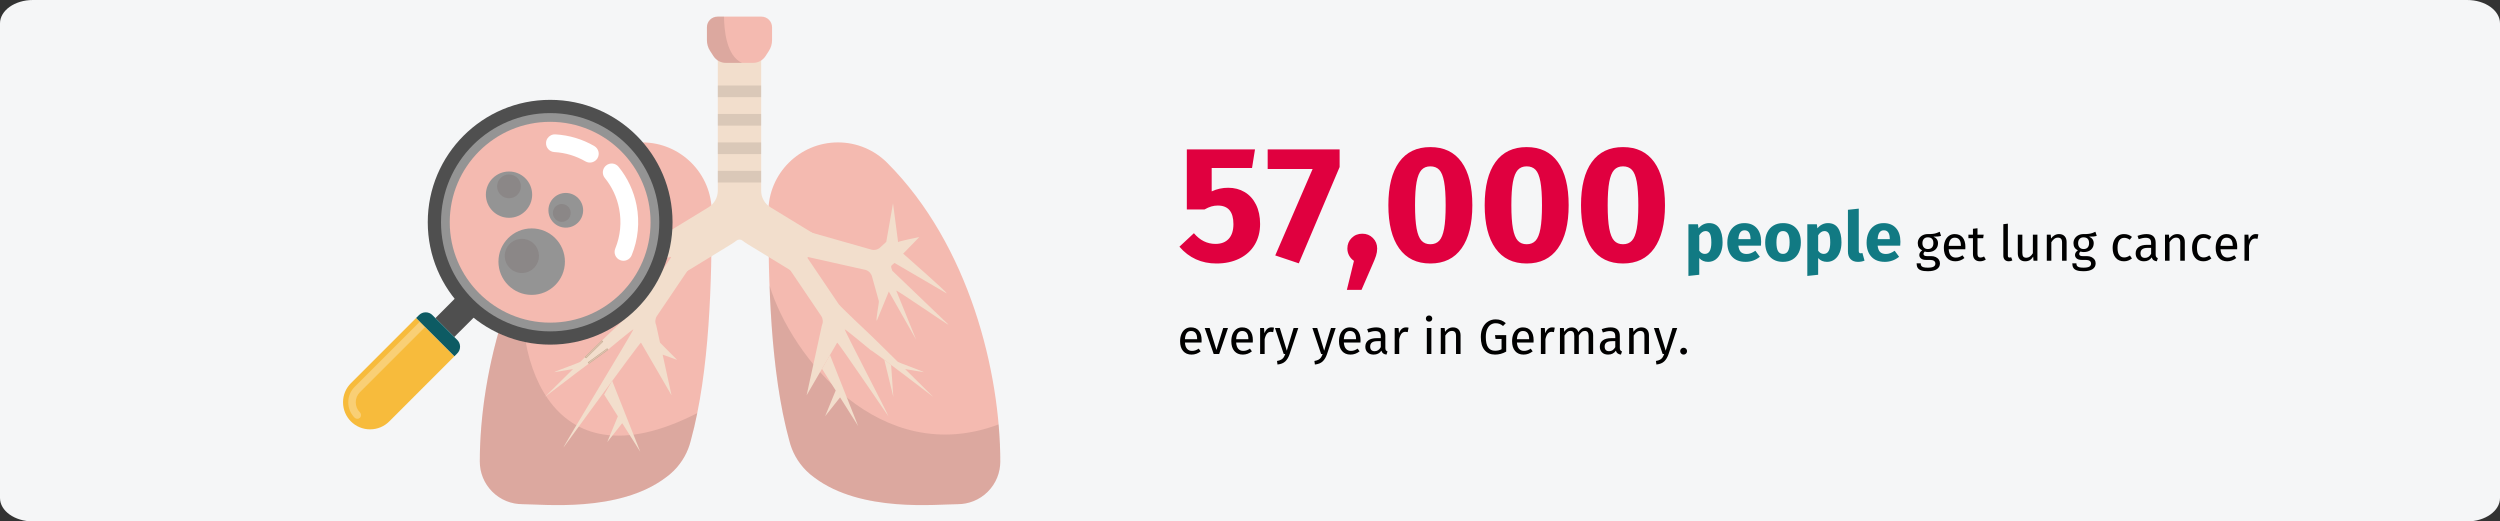 <?xml version="1.0" encoding="UTF-8"?>
<svg xmlns="http://www.w3.org/2000/svg" xmlns:xlink="http://www.w3.org/1999/xlink" width="911px" height="190px" viewBox="0 0 911 190" version="1.1">
  <rect x="0" y="0" width="911" height="190" fill="#333333" stroke="none"/>
  <title>lungenkrebs-grundlegendes-en</title>
  <defs>
    <path d="M12,0 L899,0 C905.627,0 911,3.803 911,8.494 L911,180.506 C911,185.197 905.627,189 899,189 L12,189 C5.373,189 0,185.197 0,180.506 L0,8.494 C0,3.803 5.373,0 12,0 Z" id="path-1"></path>
  </defs>
  <g id="Page-1" stroke="none" stroke-width="1" fill="none" fill-rule="evenodd">
    <g id="vorlage" transform="translate(0, -6261)">
      <g id="BG+Figur" transform="translate(0, 6261)">
        <g id="Mask" fill="#F5F6F7" fill-rule="nonzero">
          <path d="M12,0 L899,0 C905.627,0 911,3.823 911,8.539 L911,181.461 C911,186.177 905.627,190 899,190 L12,190 C5.373,190 0,186.177 0,181.461 L0,8.539 C0,3.823 5.373,0 12,0 Z" id="path-1"></path>
        </g>
        <g id="lunge_edited-Clipped">
          <mask id="mask-2" fill="white">
            <use xlink:href="#path-1"></use>
          </mask>
          <g id="path-1"></g>
          <g id="img" mask="url(#mask-2)">
            <g transform="translate(125, 6.06)">
              <g id="Group" transform="translate(49.836, 0)">
                <path d="M130.514,45.83 C137.518,45.83 143.859,48.668 148.448,53.257 C178.503,83.313 189.671,129.818 189.671,162.124 C189.671,166.102 188.155,170.077 185.12,173.112 C182.085,176.147 178.11,177.663 174.132,177.663 C166.625,177.663 139.028,180.783 122.02,168.032 C120.951,167.274 119.926,166.422 118.968,165.464 C115.827,162.324 113.765,158.51 112.783,154.485 C105.797,129.069 105.153,95.802 105.153,71.187 C105.151,57.185 116.506,45.83 130.514,45.83 Z" id="Path" fill="#F4BAB0" fill-rule="nonzero"></path>
                <path d="M174.129,177.663 C178.107,177.663 182.082,176.147 185.117,173.112 C188.152,170.077 189.668,166.102 189.668,162.124 C189.668,157.843 189.465,153.307 189.054,148.6 C146.088,164.78 113.571,124.083 105.574,97.952 C106.279,117.02 108.115,137.507 112.781,154.488 C113.762,158.51 115.821,162.324 118.965,165.467 C119.923,166.425 120.948,167.277 122.018,168.035 C139.026,180.783 166.622,177.663 174.129,177.663 Z" id="Path" fill="#000000" fill-rule="nonzero" opacity="0.1"></path>
                <path d="M59.156,45.83 C52.152,45.83 45.812,48.668 41.223,53.257 C11.167,83.313 0,129.818 0,162.124 C0,166.102 1.516,170.077 4.551,173.112 C7.586,176.147 11.561,177.663 15.539,177.663 C23.046,177.663 50.642,180.783 67.65,168.032 C68.72,167.274 69.745,166.422 70.703,165.464 C73.843,162.324 75.906,158.51 76.887,154.485 C83.874,129.069 84.517,95.802 84.517,71.187 C84.517,57.185 73.162,45.83 59.156,45.83 Z" id="Path" fill="#F4BAB0" fill-rule="nonzero"></path>
                <path d="M79.249,144.473 C24.191,172.727 10.236,121.771 17.09,87.866 C4.948,112.892 0,140.644 0,162.124 C0,166.102 1.516,170.077 4.551,173.112 C7.586,176.147 11.561,177.663 15.539,177.663 C23.046,177.663 50.642,180.783 67.65,168.032 C68.72,167.274 69.745,166.422 70.703,165.464 C73.843,162.324 75.906,158.51 76.887,154.485 C77.771,151.265 78.556,147.913 79.249,144.473 Z" id="Path" fill="#000000" fill-rule="nonzero" opacity="0.1"></path>
                <path d="M105.909,69.469 C103.814,68.191 102.533,65.911 102.533,63.455 L102.533,12.431 L86.729,12.431 L86.729,63.452 C86.729,65.89 85.437,68.197 83.354,69.466 L66.986,79.458 C66.081,80.01 65.793,81.194 66.349,82.099 L72.58,92.306 C73.132,93.211 74.316,93.499 75.221,92.943 L91.589,82.951 C92.265,82.54 92.914,82.093 93.537,81.614 C94.183,81.118 95.088,81.118 95.734,81.617 C96.354,82.093 97.001,82.54 97.673,82.951 L114.041,92.943 C114.946,93.496 116.13,93.211 116.682,92.306 L122.914,82.099 C123.466,81.194 123.181,80.01 122.276,79.458 L105.909,69.469 Z" id="Path" fill="#F2DECC" fill-rule="nonzero"></path>
                <g opacity="0.1" transform="translate(86.732, 25.09)" fill="#000000" fill-rule="nonzero" id="Rectangle">
                  <rect x="0" y="0" width="15.803" height="4.254"></rect>
                  <rect x="0" y="10.371" width="15.803" height="4.254"></rect>
                  <rect x="0" y="20.739" width="15.803" height="4.254"></rect>
                  <rect x="0" y="31.107" width="15.803" height="4.254"></rect>
                </g>
                <path d="M105.362,12.466 L104.125,14.381 C103.135,15.918 101.428,16.849 99.601,16.849 L89.667,16.849 C87.837,16.849 86.133,15.921 85.143,14.381 L83.906,12.466 C83.163,11.314 82.769,9.974 82.769,8.602 L82.769,3.869 C82.769,1.73 84.502,7.44898123e-06 86.638,7.44898123e-06 L102.63,7.44898123e-06 C104.769,7.44898123e-06 106.499,1.733 106.499,3.869 L106.499,8.605 C106.499,9.974 106.102,11.314 105.362,12.466 Z" id="Path" fill="#F4BAB0" fill-rule="nonzero"></path>
                <path d="M82.766,3.869 L82.766,8.605 C82.766,9.974 83.16,11.317 83.903,12.469 L85.14,14.384 C86.13,15.921 87.837,16.852 89.664,16.852 L95.543,16.852 C89.714,14.214 89.062,4.539 88.992,0 L86.635,0 C84.499,-0.003 82.766,1.73 82.766,3.869 Z" id="Path" fill="#000000" fill-rule="nonzero" opacity="0.1"></path>
                <path d="M145.912,84.109 C145.034,84.92 143.797,85.216 142.648,84.887 L118.765,78.103 L117.073,87.041 L140.547,92.285 C141.69,92.608 142.595,93.522 142.912,94.665 L145.413,103.655 C145.551,104.152 144.185,110.918 144.681,110.78 L149.05,100.174 L158.992,117.684 L151.753,99.839 C152.249,99.701 170.914,112.716 170.776,112.219 L150.319,92.605 C150.216,92.235 150.093,91.871 149.952,91.515 C149.805,91.145 149.925,90.725 150.246,90.487 C150.551,90.261 150.845,90.017 151.127,89.756 L170.104,100.846 C170.483,100.497 154.629,86.747 154.28,86.368 L160.173,80.307 C160.173,80.307 152.808,81.808 152.429,82.158 L150.578,68.017 L148.122,82.067 L145.912,84.109 Z" id="Path" fill="#F2DECC" fill-rule="nonzero"></path>
                <path d="M130.779,104.763 L116.876,84.194 L110.507,88.501 L124.409,109.07 C125.073,110.054 125.179,111.335 124.688,112.413 L119.094,137.98 L130.232,118.786 C130.391,118.436 148.894,145.633 148.894,145.633 C149.021,145.257 132.594,113.918 132.991,113.941 C133.37,113.965 142.448,121.527 142.448,121.527 C142.965,121.503 165.227,138.564 165.227,138.564 C165.227,138.564 160.314,133.693 154.991,128.428 L161.86,129.583 C161.492,129.219 152.649,126.11 152.282,125.749 C146.908,120.44 141.887,115.495 141.825,115.498 C141.82,115.495 131.448,105.753 130.779,104.763 Z" id="Path" fill="#F2DECC" fill-rule="nonzero"></path>
                <polyline id="Path" fill="#F2DECC" fill-rule="nonzero" points="124.697 128.317 129.694 136.232 125.828 145.63 131.281 138.741 137.865 149.165 127.609 123.296"></polyline>
                <polyline id="Path" fill="#F2DECC" fill-rule="nonzero" points="147.411 125.058 150.692 138.558 149.887 126.912"></polyline>
                <path d="M40.838,82.07 L38.382,68.02 L36.531,82.161 C36.152,81.811 28.786,80.31 28.786,80.31 L34.68,86.371 C34.33,86.75 18.474,100.5 18.856,100.849 L37.832,89.758 C38.115,90.02 38.408,90.261 38.714,90.49 C39.034,90.728 39.155,91.148 39.008,91.518 C38.867,91.874 38.743,92.235 38.64,92.608 L18.183,112.222 C18.045,112.719 36.71,99.704 37.207,99.842 L29.965,117.684 L39.907,100.174 L44.275,110.78 C44.772,110.918 43.406,104.152 43.544,103.655 L46.044,94.665 C46.361,93.522 47.269,92.611 48.409,92.285 L71.884,87.041 L70.191,78.103 L46.309,84.887 C45.16,85.213 43.923,84.92 43.044,84.109 L40.838,82.07 Z" id="Path" fill="#F2DECC" fill-rule="nonzero"></path>
                <path d="M47.137,115.495 C47.075,115.492 42.054,120.437 36.681,125.746 C36.314,126.107 27.47,129.216 27.103,129.58 L33.972,128.425 C28.648,133.69 23.736,138.561 23.736,138.561 C23.736,138.561 45.997,121.5 46.514,121.524 C46.514,121.524 55.593,113.962 55.972,113.938 C56.368,113.915 30.358,156.645 30.485,157.024 C30.485,157.024 58.569,118.433 58.73,118.783 L69.868,137.977 L66.631,123.175 L71.89,125.058 L65.673,118.8 L64.274,112.41 C63.781,111.332 63.887,110.048 64.553,109.067 L78.456,88.498 L72.086,84.191 L58.184,104.76 C57.508,105.753 47.137,115.495 47.137,115.495 Z" id="Path" fill="#F2DECC" fill-rule="nonzero"></path>
                <polyline id="Path" fill="#F2DECC" fill-rule="nonzero" points="45.318 137.718 50.316 145.63 46.447 155.029 51.9 148.142 58.484 158.566 48.23 132.697"></polyline>
                <polygon id="Path" stroke="#BFA188" stroke-width="0.171" fill="#E2C9B5" fill-rule="nonzero" points="38.746 124.388 44.84 118.398 44.472 118.066 38.397 124.048"></polygon>
                <polygon id="Path" stroke="#BFA188" stroke-width="0.171" fill="#E2C9B5" fill-rule="nonzero" points="39.792 126.383 46.714 121.371 46.4 120.986 39.498 125.996"></polygon>
                <line x1="40.97" y1="121.515" x2="40.97" y2="121.515" id="Path" stroke="#BFA188" stroke-width="0.171"></line>
              </g>
              <g id="lupe_krebs-copy-6" transform="translate(0, 30.323)" fill-rule="nonzero">
                <g id="Group" transform="translate(60.037, 60.037) scale(-1, 1) translate(-60.037, -60.037) ">
                  <polygon id="Path" fill="#4F4F4F" points="71.801 78.694 74.752 81.646 78.202 85.078 79.531 86.417 86.414 79.528 78.696 71.799"></polygon>
                  <path d="M93.433,79.483 L117.186,103.235 C118.973,105.017 120.082,107.49 120.075,110.211 C120.075,112.936 118.973,115.407 117.186,117.196 C115.405,118.976 112.937,120.074 110.212,120.074 C107.488,120.074 105.023,118.976 103.236,117.19 L79.484,93.436 L93.433,79.483 Z" id="Path" fill="#F7BB3C"></path>
                  <path d="M90.155,82.766 L90.155,82.766 L92.085,80.832 L115.841,104.588 C117.341,106.088 118.165,108.085 118.164,110.209 C118.164,112.34 117.337,114.34 115.841,115.843 C115.568,116.106 115.218,116.238 114.873,116.238 C114.52,116.238 114.173,116.106 113.902,115.84 C113.373,115.304 113.373,114.445 113.902,113.913 C114.892,112.926 115.434,111.604 115.434,110.206 C115.437,108.814 114.893,107.501 113.909,106.519 L90.155,82.766 Z" id="Path" fill="#F9CF75"></path>
                  <g id="Path">
                    <path d="M79.483,93.436 L93.433,79.482 L92.393,78.439 C91.765,77.808 90.906,77.425 89.952,77.425 C88.991,77.425 88.13,77.807 87.508,78.434 L78.437,87.51 C77.813,88.129 77.424,88.99 77.424,89.952 C77.424,90.899 77.813,91.771 78.437,92.385 L79.483,93.436 Z" fill="#0D5B63"></path>
                    <path d="M0,44.596 C0,19.97 19.968,0 44.599,0 C69.232,0 89.199,19.971 89.199,44.596 C89.199,69.23 69.23,89.196 44.599,89.202 C19.968,89.196 0,69.229 0,44.596 Z" fill="#4F4F4F"></path>
                  </g>
                  <path d="M44.599,84.37 C66.558,84.37 84.369,66.565 84.369,44.596 C84.369,22.639 66.559,4.829 44.599,4.829 C22.636,4.829 4.827,22.638 4.827,44.596 C4.827,66.565 22.636,84.37 44.599,84.37 Z" id="Path" fill="#949494"></path>
                  <path d="M44.599,81.187 C64.802,81.187 81.186,64.81 81.186,44.596 C81.186,24.398 64.801,8.011 44.599,8.011 C24.396,8.011 8.01,24.398 8.01,44.596 C8.01,64.809 24.392,81.187 44.599,81.187 Z" id="Path-Copy" fill="#F4BAB0"></path>
                  <g id="Krebs" transform="translate(39.213, 46.845)">
                    <path d="M12.115,24.23 C18.805,24.23 24.23,18.807 24.23,12.114 C24.23,5.426 18.805,0 12.115,0 C5.426,0 0,5.426 0,12.114 C0,18.807 5.424,24.23 12.115,24.23 Z" id="Path-Copy-2" fill="#949494"></path>
                    <path d="M15.697,16.269 C19.138,16.269 21.928,13.48 21.928,10.038 C21.928,6.598 19.138,3.808 15.697,3.808 C12.257,3.808 9.466,6.598 9.466,10.038 C9.466,13.48 12.256,16.269 15.697,16.269 Z" id="Path-Copy-4" fill="#8B8787"></path>
                  </g>
                  <g id="Krebs-Copy" transform="translate(32.576, 33.922)">
                    <path d="M6.327,12.654 C9.82,12.654 12.654,9.822 12.654,6.326 C12.654,2.834 9.82,0 6.327,0 C2.833,0 0,2.834 0,6.326 C0,9.821 2.833,12.654 6.327,12.654 Z" id="Path-Copy-2" fill="#949494"></path>
                    <path d="M7.785,10.546 C9.581,10.546 11.038,9.09 11.038,7.292 C11.038,5.496 9.581,4.038 7.785,4.038 C5.988,4.038 4.531,5.496 4.531,7.292 C4.531,9.089 5.988,10.546 7.785,10.546 Z" id="Path-Copy-4" fill="#8B8787"></path>
                  </g>
                  <g id="Krebs-Copy-2" transform="translate(51.153, 26.114)">
                    <path d="M8.436,16.872 C13.094,16.872 16.871,13.096 16.871,8.435 C16.871,3.778 13.094,0 8.436,0 C3.778,0 0,3.778 0,8.435 C0,13.095 3.777,16.872 8.436,16.872 Z" id="Path-Copy-2" fill="#949494"></path>
                    <path d="M8.436,9.754 C10.831,9.754 12.774,7.812 12.774,5.415 C12.774,3.02 10.831,1.077 8.436,1.077 C6.04,1.077 4.097,3.02 4.097,5.415 C4.097,7.812 6.04,9.754 8.436,9.754 Z" id="Path-Copy-4" fill="#8B8787"></path>
                  </g>
                  <g transform="translate(12.517, 12.576)" fill="#FFFFFF" id="Path">
                    <path d="M33.045,1.441 C32.421,0.517 31.35,-0.062 30.172,0.005 C25.121,0.312 20.348,1.734 15.987,4.267 C14.451,5.165 13.924,7.144 14.819,8.687 C15.713,10.211 17.695,10.753 19.226,9.846 C22.705,7.839 26.514,6.699 30.551,6.453 C32.324,6.361 33.688,4.831 33.578,3.059 C33.558,2.445 33.352,1.892 33.045,1.441 Z"></path>
                    <path d="M12.329,12.049 C12.157,11.791 11.933,11.552 11.687,11.349 C10.302,10.216 8.271,10.436 7.151,11.82 C3.856,15.867 1.587,20.721 0.586,25.888 C-0.599,32.025 0.021,38.307 2.374,44.065 C3.06,45.724 4.947,46.503 6.593,45.825 C8.244,45.156 9.031,43.276 8.355,41.616 C6.479,37.025 5.992,32.011 6.945,27.114 C7.724,22.989 9.536,19.117 12.165,15.887 C13.079,14.763 13.103,13.185 12.329,12.049 Z"></path>
                  </g>
                </g>
              </g>
            </g>
          </g>
        </g>
        <g id="57,000-people-get-lu" transform="translate(429.78, 53.6)" fill-rule="nonzero">
          <path d="M13.5,42.42 C16.66,42.42 19.45,41.82 21.87,40.62 C24.29,39.42 26.15,37.73 27.45,35.55 C28.75,33.37 29.4,30.86 29.4,28.02 C29.4,25.3 28.9,22.94 27.9,20.94 C26.9,18.94 25.52,17.42 23.76,16.38 C22,15.34 20,14.82 17.76,14.82 C15.64,14.82 13.64,15.26 11.76,16.14 L11.76,16.14 L11.76,7.62 L26.46,7.62 L27.54,0.84 L2.7,0.84 L2.7,22.74 L9.12,22.74 C10.04,22.22 10.88,21.85 11.64,21.63 C12.4,21.41 13.18,21.3 13.98,21.3 C17.78,21.3 19.68,23.56 19.68,28.08 C19.68,30.4 19.11,32.18 17.97,33.42 C16.83,34.66 15.22,35.28 13.14,35.28 C10.1,35.28 7.48,33.98 5.28,31.38 L5.28,31.38 L0,36.3 C3.52,40.38 8.02,42.42 13.5,42.42 Z M43.5,42.36 L58.38,7.26 L58.38,0.84 L32.16,0.84 L32.16,7.98 L48.54,7.98 L34.92,39.48 L43.5,42.36 Z M66.36,52.02 L70.14,43.32 C70.86,41.72 71.36,40.48 71.64,39.6 C71.92,38.72 72.06,37.84 72.06,36.96 C72.06,35.44 71.54,34.16 70.5,33.12 C69.46,32.08 68.18,31.56 66.66,31.56 C65.1,31.56 63.8,32.08 62.76,33.12 C61.72,34.16 61.2,35.44 61.2,36.96 C61.2,37.88 61.41,38.73 61.83,39.51 C62.25,40.29 62.84,40.94 63.6,41.46 L63.6,41.46 L61.02,52.02 L66.36,52.02 Z M91.44,42.42 C96.4,42.42 100.19,40.58 102.81,36.9 C105.43,33.22 106.74,27.98 106.74,21.18 C106.74,14.34 105.43,9.1 102.81,5.46 C100.19,1.82 96.4,0 91.44,0 C86.48,0 82.69,1.82 80.07,5.46 C77.45,9.1 76.14,14.34 76.14,21.18 C76.14,27.98 77.45,33.22 80.07,36.9 C82.69,40.58 86.48,42.42 91.44,42.42 Z M91.44,35.4 C90.08,35.4 89,34.96 88.2,34.08 C87.4,33.2 86.81,31.73 86.43,29.67 C86.05,27.61 85.86,24.78 85.86,21.18 C85.86,17.58 86.05,14.76 86.43,12.72 C86.81,10.68 87.4,9.22 88.2,8.34 C89,7.46 90.08,7.02 91.44,7.02 C92.8,7.02 93.88,7.44 94.68,8.28 C95.48,9.12 96.07,10.57 96.45,12.63 C96.83,14.69 97.02,17.54 97.02,21.18 C97.02,24.82 96.83,27.67 96.45,29.73 C96.07,31.79 95.48,33.25 94.68,34.11 C93.88,34.97 92.8,35.4 91.44,35.4 Z M126.54,42.42 C131.5,42.42 135.29,40.58 137.91,36.9 C140.53,33.22 141.84,27.98 141.84,21.18 C141.84,14.34 140.53,9.1 137.91,5.46 C135.29,1.82 131.5,0 126.54,0 C121.58,0 117.79,1.82 115.17,5.46 C112.55,9.1 111.24,14.34 111.24,21.18 C111.24,27.98 112.55,33.22 115.17,36.9 C117.79,40.58 121.58,42.42 126.54,42.42 Z M126.54,35.4 C125.18,35.4 124.1,34.96 123.3,34.08 C122.5,33.2 121.91,31.73 121.53,29.67 C121.15,27.61 120.96,24.78 120.96,21.18 C120.96,17.58 121.15,14.76 121.53,12.72 C121.91,10.68 122.5,9.22 123.3,8.34 C124.1,7.46 125.18,7.02 126.54,7.02 C127.9,7.02 128.98,7.44 129.78,8.28 C130.58,9.12 131.17,10.57 131.55,12.63 C131.93,14.69 132.12,17.54 132.12,21.18 C132.12,24.82 131.93,27.67 131.55,29.73 C131.17,31.79 130.58,33.25 129.78,34.11 C128.98,34.97 127.9,35.4 126.54,35.4 Z M161.64,42.42 C166.6,42.42 170.39,40.58 173.01,36.9 C175.63,33.22 176.94,27.98 176.94,21.18 C176.94,14.34 175.63,9.1 173.01,5.46 C170.39,1.82 166.6,0 161.64,0 C156.68,0 152.89,1.82 150.27,5.46 C147.65,9.1 146.34,14.34 146.34,21.18 C146.34,27.98 147.65,33.22 150.27,36.9 C152.89,40.58 156.68,42.42 161.64,42.42 Z M161.64,35.4 C160.28,35.4 159.2,34.96 158.4,34.08 C157.6,33.2 157.01,31.73 156.63,29.67 C156.25,27.61 156.06,24.78 156.06,21.18 C156.06,17.58 156.25,14.76 156.63,12.72 C157.01,10.68 157.6,9.22 158.4,8.34 C159.2,7.46 160.28,7.02 161.64,7.02 C163,7.02 164.08,7.44 164.88,8.28 C165.68,9.12 166.27,10.57 166.65,12.63 C167.03,14.69 167.22,17.54 167.22,21.18 C167.22,24.82 167.03,27.67 166.65,29.73 C166.27,31.79 165.68,33.25 164.88,34.11 C164.08,34.97 163,35.4 161.64,35.4 Z" id="57,000" fill="#E0003F"></path>
          <path d="M185.48,46.95 L189.43,46.525 L189.43,40.45 C190.247,41.367 191.322,41.825 192.655,41.825 C193.722,41.825 194.655,41.521 195.455,40.913 C196.255,40.304 196.868,39.462 197.292,38.388 C197.718,37.312 197.93,36.092 197.93,34.725 C197.93,32.508 197.522,30.783 196.705,29.55 C195.888,28.317 194.647,27.7 192.98,27.7 C192.28,27.7 191.597,27.854 190.93,28.163 C190.263,28.471 189.672,28.95 189.155,29.6 L189.155,29.6 L188.955,28.125 L185.48,28.125 L185.48,46.95 Z M191.455,38.925 C190.638,38.925 189.963,38.533 189.43,37.75 L189.43,37.75 L189.43,32.15 C189.73,31.65 190.076,31.267 190.468,31 C190.859,30.733 191.28,30.6 191.73,30.6 C192.43,30.6 192.955,30.904 193.305,31.512 C193.655,32.121 193.83,33.208 193.83,34.775 C193.83,37.542 193.038,38.925 191.455,38.925 Z M206.33,41.825 C208.23,41.825 209.955,41.208 211.505,39.975 L211.505,39.975 L209.88,37.775 C209.297,38.175 208.755,38.471 208.255,38.663 C207.755,38.854 207.238,38.95 206.705,38.95 C205.822,38.95 205.13,38.725 204.63,38.275 C204.13,37.825 203.813,37.042 203.68,35.925 L203.68,35.925 L211.905,35.925 C211.955,35.525 211.98,35.05 211.98,34.5 C211.98,32.367 211.438,30.7 210.355,29.5 C209.272,28.3 207.772,27.7 205.855,27.7 C204.555,27.7 203.438,28.012 202.505,28.637 C201.572,29.262 200.863,30.113 200.38,31.188 C199.897,32.263 199.655,33.475 199.655,34.825 C199.655,36.958 200.23,38.658 201.38,39.925 C202.53,41.192 204.18,41.825 206.33,41.825 Z M208.105,33.55 L203.68,33.55 C203.763,32.4 203.993,31.575 204.368,31.075 C204.743,30.575 205.272,30.325 205.955,30.325 C207.355,30.325 208.072,31.342 208.105,33.375 L208.105,33.375 L208.105,33.55 Z M219.955,41.825 C221.288,41.825 222.442,41.533 223.417,40.95 C224.393,40.367 225.143,39.546 225.667,38.487 C226.192,37.429 226.455,36.192 226.455,34.775 C226.455,32.542 225.88,30.804 224.73,29.562 C223.58,28.321 221.988,27.7 219.955,27.7 C218.622,27.7 217.468,27.992 216.493,28.575 C215.518,29.158 214.768,29.979 214.243,31.038 C213.718,32.096 213.455,33.333 213.455,34.75 C213.455,36.983 214.034,38.721 215.192,39.962 C216.351,41.204 217.938,41.825 219.955,41.825 Z M219.955,38.925 C219.138,38.925 218.534,38.592 218.143,37.925 C217.751,37.258 217.555,36.2 217.555,34.75 C217.555,33.333 217.755,32.288 218.155,31.613 C218.555,30.938 219.155,30.6 219.955,30.6 C220.772,30.6 221.376,30.933 221.768,31.6 C222.159,32.267 222.355,33.325 222.355,34.775 C222.355,36.192 222.155,37.237 221.755,37.913 C221.355,38.587 220.755,38.925 219.955,38.925 Z M228.805,46.95 L232.755,46.525 L232.755,40.45 C233.572,41.367 234.647,41.825 235.98,41.825 C237.047,41.825 237.98,41.521 238.78,40.913 C239.58,40.304 240.192,39.462 240.618,38.388 C241.042,37.312 241.255,36.092 241.255,34.725 C241.255,32.508 240.847,30.783 240.03,29.55 C239.213,28.317 237.972,27.7 236.305,27.7 C235.605,27.7 234.922,27.854 234.255,28.163 C233.588,28.471 232.997,28.95 232.48,29.6 L232.48,29.6 L232.28,28.125 L228.805,28.125 L228.805,46.95 Z M234.78,38.925 C233.963,38.925 233.288,38.533 232.755,37.75 L232.755,37.75 L232.755,32.15 C233.055,31.65 233.401,31.267 233.792,31 C234.184,30.733 234.605,30.6 235.055,30.6 C235.755,30.6 236.28,30.904 236.63,31.512 C236.98,32.121 237.155,33.208 237.155,34.775 C237.155,37.542 236.363,38.925 234.78,38.925 Z M247.255,41.825 C248.138,41.825 248.938,41.675 249.655,41.375 L249.655,41.375 L248.88,38.575 C248.68,38.658 248.463,38.7 248.23,38.7 C247.78,38.7 247.555,38.425 247.555,37.875 L247.555,37.875 L247.555,22.425 L243.605,22.85 L243.605,38.025 C243.605,39.242 243.926,40.179 244.567,40.837 C245.209,41.496 246.105,41.825 247.255,41.825 Z M257.08,41.825 C258.98,41.825 260.705,41.208 262.255,39.975 L262.255,39.975 L260.63,37.775 C260.047,38.175 259.505,38.471 259.005,38.663 C258.505,38.854 257.988,38.95 257.455,38.95 C256.572,38.95 255.88,38.725 255.38,38.275 C254.88,37.825 254.563,37.042 254.43,35.925 L254.43,35.925 L262.655,35.925 C262.705,35.525 262.73,35.05 262.73,34.5 C262.73,32.367 262.188,30.7 261.105,29.5 C260.022,28.3 258.522,27.7 256.605,27.7 C255.305,27.7 254.188,28.012 253.255,28.637 C252.322,29.262 251.613,30.113 251.13,31.188 C250.647,32.263 250.405,33.475 250.405,34.825 C250.405,36.958 250.98,38.658 252.13,39.925 C253.28,41.192 254.93,41.825 257.08,41.825 Z M258.855,33.55 L254.43,33.55 C254.513,32.4 254.743,31.575 255.118,31.075 C255.493,30.575 256.022,30.325 256.705,30.325 C258.105,30.325 258.822,31.342 258.855,33.375 L258.855,33.375 L258.855,33.55 Z" id="people" fill="#117A83"></path>
          <path d="M272.693,45.234 C274.145,45.234 275.249,44.985 276.005,44.487 C276.761,43.989 277.139,43.278 277.139,42.354 C277.139,41.85 277.004,41.4 276.734,41.004 C276.464,40.608 276.083,40.296 275.591,40.068 C275.099,39.84 274.535,39.726 273.899,39.726 L273.899,39.726 L272.387,39.726 C271.559,39.726 271.145,39.468 271.145,38.952 C271.145,38.784 271.187,38.619 271.271,38.457 C271.355,38.295 271.469,38.166 271.613,38.07 C271.985,38.19 272.387,38.25 272.819,38.25 C273.935,38.25 274.817,37.95 275.465,37.35 C276.113,36.75 276.437,35.976 276.437,35.028 C276.437,33.936 275.879,33.138 274.763,32.634 C275.387,32.634 275.915,32.616 276.347,32.58 C276.779,32.544 277.175,32.466 277.535,32.346 L277.535,32.346 L277.049,30.852 C276.569,31.068 276.164,31.233 275.834,31.347 C275.504,31.461 275.087,31.551 274.583,31.617 C274.079,31.683 273.455,31.71 272.711,31.698 C272.027,31.698 271.406,31.839 270.848,32.121 C270.29,32.403 269.852,32.796 269.534,33.3 C269.216,33.804 269.057,34.374 269.057,35.01 C269.057,35.622 269.186,36.141 269.444,36.567 C269.702,36.993 270.107,37.35 270.659,37.638 C270.323,37.866 270.065,38.124 269.885,38.412 C269.705,38.7 269.615,39 269.615,39.312 C269.615,39.828 269.822,40.257 270.236,40.599 C270.65,40.941 271.259,41.112 272.063,41.112 L272.063,41.112 L273.557,41.112 C274.157,41.112 274.625,41.226 274.961,41.454 C275.297,41.682 275.465,42.018 275.465,42.462 C275.465,42.954 275.252,43.323 274.826,43.569 C274.4,43.815 273.689,43.938 272.693,43.938 C272.009,43.938 271.481,43.881 271.109,43.767 C270.737,43.653 270.479,43.485 270.335,43.263 C270.191,43.041 270.119,42.738 270.119,42.354 L270.119,42.354 L268.625,42.354 C268.625,43.014 268.751,43.554 269.003,43.974 C269.255,44.394 269.678,44.709 270.272,44.919 C270.866,45.129 271.673,45.234 272.693,45.234 Z M272.747,37.152 C272.111,37.152 271.619,36.957 271.271,36.567 C270.923,36.177 270.749,35.658 270.749,35.01 C270.749,34.374 270.92,33.861 271.262,33.471 C271.604,33.081 272.087,32.886 272.711,32.886 C274.067,32.886 274.745,33.588 274.745,34.992 C274.745,35.676 274.574,36.207 274.232,36.585 C273.89,36.963 273.395,37.152 272.747,37.152 Z M282.755,41.616 C283.955,41.616 285.059,41.22 286.067,40.428 L286.067,40.428 L285.347,39.438 C284.927,39.726 284.525,39.936 284.141,40.068 C283.757,40.2 283.337,40.266 282.881,40.266 C282.161,40.266 281.573,40.02 281.117,39.528 C280.661,39.036 280.397,38.268 280.325,37.224 L280.325,37.224 L286.373,37.224 C286.397,36.936 286.409,36.654 286.409,36.378 C286.409,34.914 286.073,33.768 285.401,32.94 C284.729,32.112 283.763,31.698 282.503,31.698 C281.699,31.698 281,31.914 280.406,32.346 C279.812,32.778 279.356,33.375 279.038,34.137 C278.72,34.899 278.561,35.772 278.561,36.756 C278.561,38.268 278.93,39.456 279.668,40.32 C280.406,41.184 281.435,41.616 282.755,41.616 Z M284.771,36 L280.325,36 C280.445,34.008 281.183,33.012 282.539,33.012 C283.283,33.012 283.841,33.258 284.213,33.75 C284.585,34.242 284.771,34.956 284.771,35.892 L284.771,35.892 L284.771,36 Z M291.719,41.616 C292.511,41.616 293.219,41.4 293.843,40.968 L293.843,40.968 L293.213,39.87 C292.745,40.122 292.325,40.248 291.953,40.248 C291.545,40.248 291.254,40.137 291.08,39.915 C290.906,39.693 290.819,39.336 290.819,38.844 L290.819,38.844 L290.819,33.192 L292.889,33.192 L293.069,31.914 L290.819,31.914 L290.819,29.574 L289.163,29.772 L289.163,31.914 L287.507,31.914 L287.507,33.192 L289.163,33.192 L289.163,38.916 C289.163,39.792 289.388,40.461 289.838,40.923 C290.288,41.385 290.915,41.616 291.719,41.616 Z M302.213,41.616 C302.693,41.616 303.131,41.508 303.527,41.292 L303.527,41.292 L303.095,40.14 C302.915,40.212 302.711,40.248 302.483,40.248 C302.267,40.248 302.114,40.188 302.024,40.068 C301.934,39.948 301.889,39.756 301.889,39.492 L301.889,39.492 L301.889,27.9 L300.233,28.098 L300.233,39.528 C300.233,40.188 300.41,40.701 300.764,41.067 C301.118,41.433 301.601,41.616 302.213,41.616 Z M308.153,41.616 C308.825,41.616 309.395,41.481 309.863,41.211 C310.331,40.941 310.745,40.512 311.105,39.924 L311.105,39.924 L311.231,41.4 L312.653,41.4 L312.653,31.914 L310.997,31.914 L310.997,38.682 C310.337,39.774 309.545,40.32 308.621,40.32 C308.105,40.32 307.733,40.185 307.505,39.915 C307.277,39.645 307.163,39.186 307.163,38.538 L307.163,38.538 L307.163,31.914 L305.507,31.914 L305.507,38.718 C305.507,39.642 305.741,40.356 306.209,40.86 C306.677,41.364 307.325,41.616 308.153,41.616 Z M317.729,41.4 L317.729,34.668 C318.065,34.128 318.425,33.714 318.809,33.426 C319.193,33.138 319.637,32.994 320.141,32.994 C320.633,32.994 321.005,33.132 321.257,33.408 C321.509,33.684 321.635,34.158 321.635,34.83 L321.635,34.83 L321.635,41.4 L323.291,41.4 L323.291,34.596 C323.291,33.696 323.048,32.988 322.562,32.472 C322.076,31.956 321.401,31.698 320.537,31.698 C319.937,31.698 319.388,31.842 318.89,32.13 C318.392,32.418 317.975,32.814 317.639,33.318 L317.639,33.318 L317.495,31.914 L316.073,31.914 L316.073,41.4 L317.729,41.4 Z M329.429,45.234 C330.881,45.234 331.985,44.985 332.741,44.487 C333.497,43.989 333.875,43.278 333.875,42.354 C333.875,41.85 333.74,41.4 333.47,41.004 C333.2,40.608 332.819,40.296 332.327,40.068 C331.835,39.84 331.271,39.726 330.635,39.726 L330.635,39.726 L329.123,39.726 C328.295,39.726 327.881,39.468 327.881,38.952 C327.881,38.784 327.923,38.619 328.007,38.457 C328.091,38.295 328.205,38.166 328.349,38.07 C328.721,38.19 329.123,38.25 329.555,38.25 C330.671,38.25 331.553,37.95 332.201,37.35 C332.849,36.75 333.173,35.976 333.173,35.028 C333.173,33.936 332.615,33.138 331.499,32.634 C332.123,32.634 332.651,32.616 333.083,32.58 C333.515,32.544 333.911,32.466 334.271,32.346 L334.271,32.346 L333.785,30.852 C333.305,31.068 332.9,31.233 332.57,31.347 C332.24,31.461 331.823,31.551 331.319,31.617 C330.815,31.683 330.191,31.71 329.447,31.698 C328.763,31.698 328.142,31.839 327.584,32.121 C327.026,32.403 326.588,32.796 326.27,33.3 C325.952,33.804 325.793,34.374 325.793,35.01 C325.793,35.622 325.922,36.141 326.18,36.567 C326.438,36.993 326.843,37.35 327.395,37.638 C327.059,37.866 326.801,38.124 326.621,38.412 C326.441,38.7 326.351,39 326.351,39.312 C326.351,39.828 326.558,40.257 326.972,40.599 C327.386,40.941 327.995,41.112 328.799,41.112 L328.799,41.112 L330.293,41.112 C330.893,41.112 331.361,41.226 331.697,41.454 C332.033,41.682 332.201,42.018 332.201,42.462 C332.201,42.954 331.988,43.323 331.562,43.569 C331.136,43.815 330.425,43.938 329.429,43.938 C328.745,43.938 328.217,43.881 327.845,43.767 C327.473,43.653 327.215,43.485 327.071,43.263 C326.927,43.041 326.855,42.738 326.855,42.354 L326.855,42.354 L325.361,42.354 C325.361,43.014 325.487,43.554 325.739,43.974 C325.991,44.394 326.414,44.709 327.008,44.919 C327.602,45.129 328.409,45.234 329.429,45.234 Z M329.483,37.152 C328.847,37.152 328.355,36.957 328.007,36.567 C327.659,36.177 327.485,35.658 327.485,35.01 C327.485,34.374 327.656,33.861 327.998,33.471 C328.34,33.081 328.823,32.886 329.447,32.886 C330.803,32.886 331.481,33.588 331.481,34.992 C331.481,35.676 331.31,36.207 330.968,36.585 C330.626,36.963 330.131,37.152 329.483,37.152 Z M344.207,41.616 C345.275,41.616 346.241,41.268 347.105,40.572 L347.105,40.572 L346.349,39.492 C345.965,39.744 345.617,39.927 345.305,40.041 C344.993,40.155 344.651,40.212 344.279,40.212 C343.499,40.212 342.899,39.927 342.479,39.357 C342.059,38.787 341.849,37.902 341.849,36.702 C341.849,35.502 342.062,34.596 342.488,33.984 C342.914,33.372 343.511,33.066 344.279,33.066 C344.663,33.066 345.014,33.123 345.332,33.237 C345.65,33.351 345.977,33.528 346.313,33.768 L346.313,33.768 L347.105,32.724 C346.673,32.364 346.223,32.103 345.755,31.941 C345.287,31.779 344.771,31.698 344.207,31.698 C343.355,31.698 342.62,31.908 342.002,32.328 C341.384,32.748 340.907,33.336 340.571,34.092 C340.235,34.848 340.067,35.73 340.067,36.738 C340.067,38.262 340.436,39.456 341.174,40.32 C341.912,41.184 342.923,41.616 344.207,41.616 Z M356.159,41.616 L356.537,40.464 C356.273,40.368 356.075,40.227 355.943,40.041 C355.811,39.855 355.745,39.57 355.745,39.186 L355.745,39.186 L355.745,34.848 C355.745,33.84 355.469,33.063 354.917,32.517 C354.365,31.971 353.531,31.698 352.415,31.698 C351.407,31.698 350.315,31.914 349.139,32.346 L349.139,32.346 L349.553,33.552 C350.561,33.216 351.413,33.048 352.109,33.048 C352.781,33.048 353.279,33.192 353.603,33.48 C353.927,33.768 354.089,34.248 354.089,34.92 L354.089,34.92 L354.089,35.622 L352.631,35.622 C351.299,35.622 350.27,35.892 349.544,36.432 C348.818,36.972 348.455,37.746 348.455,38.754 C348.455,39.606 348.725,40.296 349.265,40.824 C349.805,41.352 350.543,41.616 351.479,41.616 C352.727,41.616 353.669,41.142 354.305,40.194 C354.449,40.65 354.671,40.986 354.971,41.202 C355.271,41.418 355.667,41.556 356.159,41.616 L356.159,41.616 Z M351.857,40.374 C351.317,40.374 350.909,40.23 350.633,39.942 C350.357,39.654 350.219,39.228 350.219,38.664 C350.219,37.368 351.095,36.72 352.847,36.72 L352.847,36.72 L354.089,36.72 L354.089,38.898 C353.549,39.882 352.805,40.374 351.857,40.374 Z M360.803,41.4 L360.803,34.668 C361.139,34.128 361.499,33.714 361.883,33.426 C362.267,33.138 362.711,32.994 363.215,32.994 C363.707,32.994 364.079,33.132 364.331,33.408 C364.583,33.684 364.709,34.158 364.709,34.83 L364.709,34.83 L364.709,41.4 L366.365,41.4 L366.365,34.596 C366.365,33.696 366.122,32.988 365.636,32.472 C365.15,31.956 364.475,31.698 363.611,31.698 C363.011,31.698 362.462,31.842 361.964,32.13 C361.466,32.418 361.049,32.814 360.713,33.318 L360.713,33.318 L360.569,31.914 L359.147,31.914 L359.147,41.4 L360.803,41.4 Z M373.151,41.616 C374.219,41.616 375.185,41.268 376.049,40.572 L376.049,40.572 L375.293,39.492 C374.909,39.744 374.561,39.927 374.249,40.041 C373.937,40.155 373.595,40.212 373.223,40.212 C372.443,40.212 371.843,39.927 371.423,39.357 C371.003,38.787 370.793,37.902 370.793,36.702 C370.793,35.502 371.006,34.596 371.432,33.984 C371.858,33.372 372.455,33.066 373.223,33.066 C373.607,33.066 373.958,33.123 374.276,33.237 C374.594,33.351 374.921,33.528 375.257,33.768 L375.257,33.768 L376.049,32.724 C375.617,32.364 375.167,32.103 374.699,31.941 C374.231,31.779 373.715,31.698 373.151,31.698 C372.299,31.698 371.564,31.908 370.946,32.328 C370.328,32.748 369.851,33.336 369.515,34.092 C369.179,34.848 369.011,35.73 369.011,36.738 C369.011,38.262 369.38,39.456 370.118,40.32 C370.856,41.184 371.867,41.616 373.151,41.616 Z M381.809,41.616 C383.009,41.616 384.113,41.22 385.121,40.428 L385.121,40.428 L384.401,39.438 C383.981,39.726 383.579,39.936 383.195,40.068 C382.811,40.2 382.391,40.266 381.935,40.266 C381.215,40.266 380.627,40.02 380.171,39.528 C379.715,39.036 379.451,38.268 379.379,37.224 L379.379,37.224 L385.427,37.224 C385.451,36.936 385.463,36.654 385.463,36.378 C385.463,34.914 385.127,33.768 384.455,32.94 C383.783,32.112 382.817,31.698 381.557,31.698 C380.753,31.698 380.054,31.914 379.46,32.346 C378.866,32.778 378.41,33.375 378.092,34.137 C377.774,34.899 377.615,35.772 377.615,36.756 C377.615,38.268 377.984,39.456 378.722,40.32 C379.46,41.184 380.489,41.616 381.809,41.616 Z M383.825,36 L379.379,36 C379.499,34.008 380.237,33.012 381.593,33.012 C382.337,33.012 382.895,33.258 383.267,33.75 C383.639,34.242 383.825,34.956 383.825,35.892 L383.825,35.892 L383.825,36 Z M389.765,41.4 L389.765,35.982 C389.969,35.07 390.251,34.398 390.611,33.966 C390.971,33.534 391.445,33.318 392.033,33.318 C392.297,33.318 392.573,33.354 392.861,33.426 L392.861,33.426 L393.167,31.806 C392.879,31.734 392.567,31.698 392.231,31.698 C391.655,31.698 391.151,31.878 390.719,32.238 C390.287,32.598 389.945,33.132 389.693,33.84 L389.693,33.84 L389.531,31.914 L388.109,31.914 L388.109,41.4 L389.765,41.4 Z M4.44,75.616 C5.64,75.616 6.744,75.22 7.752,74.428 L7.752,74.428 L7.032,73.438 C6.612,73.726 6.21,73.936 5.826,74.068 C5.442,74.2 5.022,74.266 4.566,74.266 C3.846,74.266 3.258,74.02 2.802,73.528 C2.346,73.036 2.082,72.268 2.01,71.224 L2.01,71.224 L8.058,71.224 C8.082,70.936 8.094,70.654 8.094,70.378 C8.094,68.914 7.758,67.768 7.086,66.94 C6.414,66.112 5.448,65.698 4.188,65.698 C3.384,65.698 2.685,65.914 2.091,66.346 C1.497,66.778 1.041,67.375 0.723,68.137 C0.405,68.899 0.246,69.772 0.246,70.756 C0.246,72.268 0.615,73.456 1.353,74.32 C2.091,75.184 3.12,75.616 4.44,75.616 Z M6.456,70 L2.01,70 C2.13,68.008 2.868,67.012 4.224,67.012 C4.968,67.012 5.526,67.258 5.898,67.75 C6.27,68.242 6.456,68.956 6.456,69.892 L6.456,69.892 L6.456,70 Z M14.484,75.4 L17.706,65.914 L15.96,65.914 L13.494,73.924 L11.01,65.914 L9.21,65.914 L12.486,75.4 L14.484,75.4 Z M23.106,75.616 C24.306,75.616 25.41,75.22 26.418,74.428 L26.418,74.428 L25.698,73.438 C25.278,73.726 24.876,73.936 24.492,74.068 C24.108,74.2 23.688,74.266 23.232,74.266 C22.512,74.266 21.924,74.02 21.468,73.528 C21.012,73.036 20.748,72.268 20.676,71.224 L20.676,71.224 L26.724,71.224 C26.748,70.936 26.76,70.654 26.76,70.378 C26.76,68.914 26.424,67.768 25.752,66.94 C25.08,66.112 24.114,65.698 22.854,65.698 C22.05,65.698 21.351,65.914 20.757,66.346 C20.163,66.778 19.707,67.375 19.389,68.137 C19.071,68.899 18.912,69.772 18.912,70.756 C18.912,72.268 19.281,73.456 20.019,74.32 C20.757,75.184 21.786,75.616 23.106,75.616 Z M25.122,70 L20.676,70 C20.796,68.008 21.534,67.012 22.89,67.012 C23.634,67.012 24.192,67.258 24.564,67.75 C24.936,68.242 25.122,68.956 25.122,69.892 L25.122,69.892 L25.122,70 Z M31.062,75.4 L31.062,69.982 C31.266,69.07 31.548,68.398 31.908,67.966 C32.268,67.534 32.742,67.318 33.33,67.318 C33.594,67.318 33.87,67.354 34.158,67.426 L34.158,67.426 L34.464,65.806 C34.176,65.734 33.864,65.698 33.528,65.698 C32.952,65.698 32.448,65.878 32.016,66.238 C31.584,66.598 31.242,67.132 30.99,67.84 L30.99,67.84 L30.828,65.914 L29.406,65.914 L29.406,75.4 L31.062,75.4 Z M35.742,79.234 C36.978,79.102 37.929,78.715 38.595,78.073 C39.261,77.431 39.78,76.558 40.152,75.454 L40.152,75.454 L43.32,65.914 L41.61,65.914 L39.126,74.194 L36.588,65.914 L34.824,65.914 L38.01,75.4 L38.568,75.4 C38.376,75.94 38.169,76.369 37.947,76.687 C37.725,77.005 37.428,77.266 37.056,77.47 C36.684,77.674 36.186,77.83 35.562,77.938 L35.562,77.938 L35.742,79.234 Z M49.368,79.234 C50.604,79.102 51.555,78.715 52.221,78.073 C52.887,77.431 53.406,76.558 53.778,75.454 L53.778,75.454 L56.946,65.914 L55.236,65.914 L52.752,74.194 L50.214,65.914 L48.45,65.914 L51.636,75.4 L52.194,75.4 C52.002,75.94 51.795,76.369 51.573,76.687 C51.351,77.005 51.054,77.266 50.682,77.47 C50.31,77.674 49.812,77.83 49.188,77.938 L49.188,77.938 L49.368,79.234 Z M62.346,75.616 C63.546,75.616 64.65,75.22 65.658,74.428 L65.658,74.428 L64.938,73.438 C64.518,73.726 64.116,73.936 63.732,74.068 C63.348,74.2 62.928,74.266 62.472,74.266 C61.752,74.266 61.164,74.02 60.708,73.528 C60.252,73.036 59.988,72.268 59.916,71.224 L59.916,71.224 L65.964,71.224 C65.988,70.936 66,70.654 66,70.378 C66,68.914 65.664,67.768 64.992,66.94 C64.32,66.112 63.354,65.698 62.094,65.698 C61.29,65.698 60.591,65.914 59.997,66.346 C59.403,66.778 58.947,67.375 58.629,68.137 C58.311,68.899 58.152,69.772 58.152,70.756 C58.152,72.268 58.521,73.456 59.259,74.32 C59.997,75.184 61.026,75.616 62.346,75.616 Z M64.362,70 L59.916,70 C60.036,68.008 60.774,67.012 62.13,67.012 C62.874,67.012 63.432,67.258 63.804,67.75 C64.176,68.242 64.362,68.956 64.362,69.892 L64.362,69.892 L64.362,70 Z M75.45,75.616 L75.828,74.464 C75.564,74.368 75.366,74.227 75.234,74.041 C75.102,73.855 75.036,73.57 75.036,73.186 L75.036,73.186 L75.036,68.848 C75.036,67.84 74.76,67.063 74.208,66.517 C73.656,65.971 72.822,65.698 71.706,65.698 C70.698,65.698 69.606,65.914 68.43,66.346 L68.43,66.346 L68.844,67.552 C69.852,67.216 70.704,67.048 71.4,67.048 C72.072,67.048 72.57,67.192 72.894,67.48 C73.218,67.768 73.38,68.248 73.38,68.92 L73.38,68.92 L73.38,69.622 L71.922,69.622 C70.59,69.622 69.561,69.892 68.835,70.432 C68.109,70.972 67.746,71.746 67.746,72.754 C67.746,73.606 68.016,74.296 68.556,74.824 C69.096,75.352 69.834,75.616 70.77,75.616 C72.018,75.616 72.96,75.142 73.596,74.194 C73.74,74.65 73.962,74.986 74.262,75.202 C74.562,75.418 74.958,75.556 75.45,75.616 L75.45,75.616 Z M71.148,74.374 C70.608,74.374 70.2,74.23 69.924,73.942 C69.648,73.654 69.51,73.228 69.51,72.664 C69.51,71.368 70.386,70.72 72.138,70.72 L72.138,70.72 L73.38,70.72 L73.38,72.898 C72.84,73.882 72.096,74.374 71.148,74.374 Z M80.094,75.4 L80.094,69.982 C80.298,69.07 80.58,68.398 80.94,67.966 C81.3,67.534 81.774,67.318 82.362,67.318 C82.626,67.318 82.902,67.354 83.19,67.426 L83.19,67.426 L83.496,65.806 C83.208,65.734 82.896,65.698 82.56,65.698 C81.984,65.698 81.48,65.878 81.048,66.238 C80.616,66.598 80.274,67.132 80.022,67.84 L80.022,67.84 L79.86,65.914 L78.438,65.914 L78.438,75.4 L80.094,75.4 Z M90.966,63.61 C91.314,63.61 91.596,63.505 91.812,63.295 C92.028,63.085 92.136,62.818 92.136,62.494 C92.136,62.17 92.028,61.9 91.812,61.684 C91.596,61.468 91.314,61.36 90.966,61.36 C90.63,61.36 90.354,61.468 90.138,61.684 C89.922,61.9 89.814,62.17 89.814,62.494 C89.814,62.818 89.922,63.085 90.138,63.295 C90.354,63.505 90.63,63.61 90.966,63.61 Z M91.812,75.4 L91.812,65.914 L90.156,65.914 L90.156,75.4 L91.812,75.4 Z M96.888,75.4 L96.888,68.668 C97.224,68.128 97.584,67.714 97.968,67.426 C98.352,67.138 98.796,66.994 99.3,66.994 C99.792,66.994 100.164,67.132 100.416,67.408 C100.668,67.684 100.794,68.158 100.794,68.83 L100.794,68.83 L100.794,75.4 L102.45,75.4 L102.45,68.596 C102.45,67.696 102.207,66.988 101.721,66.472 C101.235,65.956 100.56,65.698 99.696,65.698 C99.096,65.698 98.547,65.842 98.049,66.13 C97.551,66.418 97.134,66.814 96.798,67.318 L96.798,67.318 L96.654,65.914 L95.232,65.914 L95.232,75.4 L96.888,75.4 Z M115.032,75.616 C116.448,75.616 117.798,75.25 119.082,74.518 L119.082,74.518 L119.082,68.524 L114.996,68.524 L115.194,69.91 L117.39,69.91 L117.39,73.654 C116.73,74.026 115.944,74.212 115.032,74.212 C113.916,74.212 113.073,73.81 112.503,73.006 C111.933,72.202 111.648,70.93 111.648,69.19 C111.648,68.038 111.816,67.087 112.152,66.337 C112.488,65.587 112.923,65.041 113.457,64.699 C113.991,64.357 114.576,64.186 115.212,64.186 C115.764,64.186 116.244,64.264 116.652,64.42 C117.06,64.576 117.486,64.834 117.93,65.194 L117.93,65.194 L118.938,64.15 C118.374,63.682 117.807,63.337 117.237,63.115 C116.667,62.893 115.992,62.782 115.212,62.782 C114.24,62.782 113.343,63.031 112.521,63.529 C111.699,64.027 111.045,64.759 110.559,65.725 C110.073,66.691 109.83,67.846 109.83,69.19 C109.83,71.29 110.289,72.886 111.207,73.978 C112.125,75.07 113.4,75.616 115.032,75.616 Z M125.418,75.616 C126.618,75.616 127.722,75.22 128.73,74.428 L128.73,74.428 L128.01,73.438 C127.59,73.726 127.188,73.936 126.804,74.068 C126.42,74.2 126,74.266 125.544,74.266 C124.824,74.266 124.236,74.02 123.78,73.528 C123.324,73.036 123.06,72.268 122.988,71.224 L122.988,71.224 L129.036,71.224 C129.06,70.936 129.072,70.654 129.072,70.378 C129.072,68.914 128.736,67.768 128.064,66.94 C127.392,66.112 126.426,65.698 125.166,65.698 C124.362,65.698 123.663,65.914 123.069,66.346 C122.475,66.778 122.019,67.375 121.701,68.137 C121.383,68.899 121.224,69.772 121.224,70.756 C121.224,72.268 121.593,73.456 122.331,74.32 C123.069,75.184 124.098,75.616 125.418,75.616 Z M127.434,70 L122.988,70 C123.108,68.008 123.846,67.012 125.202,67.012 C125.946,67.012 126.504,67.258 126.876,67.75 C127.248,68.242 127.434,68.956 127.434,69.892 L127.434,69.892 L127.434,70 Z M133.374,75.4 L133.374,69.982 C133.578,69.07 133.86,68.398 134.22,67.966 C134.58,67.534 135.054,67.318 135.642,67.318 C135.906,67.318 136.182,67.354 136.47,67.426 L136.47,67.426 L136.776,65.806 C136.488,65.734 136.176,65.698 135.84,65.698 C135.264,65.698 134.76,65.878 134.328,66.238 C133.896,66.598 133.554,67.132 133.302,67.84 L133.302,67.84 L133.14,65.914 L131.718,65.914 L131.718,75.4 L133.374,75.4 Z M140.322,75.4 L140.322,68.668 C140.682,68.104 141.024,67.684 141.348,67.408 C141.672,67.132 142.074,66.994 142.554,66.994 C143.442,66.994 143.886,67.606 143.886,68.83 L143.886,68.83 L143.886,75.4 L145.542,75.4 L145.542,68.668 C145.914,68.092 146.262,67.669 146.586,67.399 C146.91,67.129 147.306,66.994 147.774,66.994 C148.662,66.994 149.106,67.606 149.106,68.83 L149.106,68.83 L149.106,75.4 L150.762,75.4 L150.762,68.596 C150.762,67.708 150.528,67.003 150.06,66.481 C149.592,65.959 148.968,65.698 148.188,65.698 C147.576,65.698 147.045,65.845 146.595,66.139 C146.145,66.433 145.734,66.856 145.362,67.408 C145.182,66.868 144.885,66.448 144.471,66.148 C144.057,65.848 143.556,65.698 142.968,65.698 C141.852,65.698 140.94,66.232 140.232,67.3 L140.232,67.3 L140.088,65.914 L138.666,65.914 L138.666,75.4 L140.322,75.4 Z M160.896,75.616 L161.274,74.464 C161.01,74.368 160.812,74.227 160.68,74.041 C160.548,73.855 160.482,73.57 160.482,73.186 L160.482,73.186 L160.482,68.848 C160.482,67.84 160.206,67.063 159.654,66.517 C159.102,65.971 158.268,65.698 157.152,65.698 C156.144,65.698 155.052,65.914 153.876,66.346 L153.876,66.346 L154.29,67.552 C155.298,67.216 156.15,67.048 156.846,67.048 C157.518,67.048 158.016,67.192 158.34,67.48 C158.664,67.768 158.826,68.248 158.826,68.92 L158.826,68.92 L158.826,69.622 L157.368,69.622 C156.036,69.622 155.007,69.892 154.281,70.432 C153.555,70.972 153.192,71.746 153.192,72.754 C153.192,73.606 153.462,74.296 154.002,74.824 C154.542,75.352 155.28,75.616 156.216,75.616 C157.464,75.616 158.406,75.142 159.042,74.194 C159.186,74.65 159.408,74.986 159.708,75.202 C160.008,75.418 160.404,75.556 160.896,75.616 L160.896,75.616 Z M156.594,74.374 C156.054,74.374 155.646,74.23 155.37,73.942 C155.094,73.654 154.956,73.228 154.956,72.664 C154.956,71.368 155.832,70.72 157.584,70.72 L157.584,70.72 L158.826,70.72 L158.826,72.898 C158.286,73.882 157.542,74.374 156.594,74.374 Z M165.54,75.4 L165.54,68.668 C165.876,68.128 166.236,67.714 166.62,67.426 C167.004,67.138 167.448,66.994 167.952,66.994 C168.444,66.994 168.816,67.132 169.068,67.408 C169.32,67.684 169.446,68.158 169.446,68.83 L169.446,68.83 L169.446,75.4 L171.102,75.4 L171.102,68.596 C171.102,67.696 170.859,66.988 170.373,66.472 C169.887,65.956 169.212,65.698 168.348,65.698 C167.748,65.698 167.199,65.842 166.701,66.13 C166.203,66.418 165.786,66.814 165.45,67.318 L165.45,67.318 L165.306,65.914 L163.884,65.914 L163.884,75.4 L165.54,75.4 Z M173.82,79.234 C175.056,79.102 176.007,78.715 176.673,78.073 C177.339,77.431 177.858,76.558 178.23,75.454 L178.23,75.454 L181.398,65.914 L179.688,65.914 L177.204,74.194 L174.666,65.914 L172.902,65.914 L176.088,75.4 L176.646,75.4 C176.454,75.94 176.247,76.369 176.025,76.687 C175.803,77.005 175.506,77.266 175.134,77.47 C174.762,77.674 174.264,77.83 173.64,77.938 L173.64,77.938 L173.82,79.234 Z M183.72,75.616 C184.08,75.616 184.38,75.493 184.62,75.247 C184.86,75.001 184.98,74.704 184.98,74.356 C184.98,74.008 184.86,73.714 184.62,73.474 C184.38,73.234 184.08,73.114 183.72,73.114 C183.372,73.114 183.078,73.234 182.838,73.474 C182.598,73.714 182.478,74.008 182.478,74.356 C182.478,74.704 182.598,75.001 182.838,75.247 C183.078,75.493 183.372,75.616 183.72,75.616 Z" id="getlungcancereveryyearinGermany." fill="#000000"></path>
        </g>
      </g>
    </g>
  </g>
</svg>
